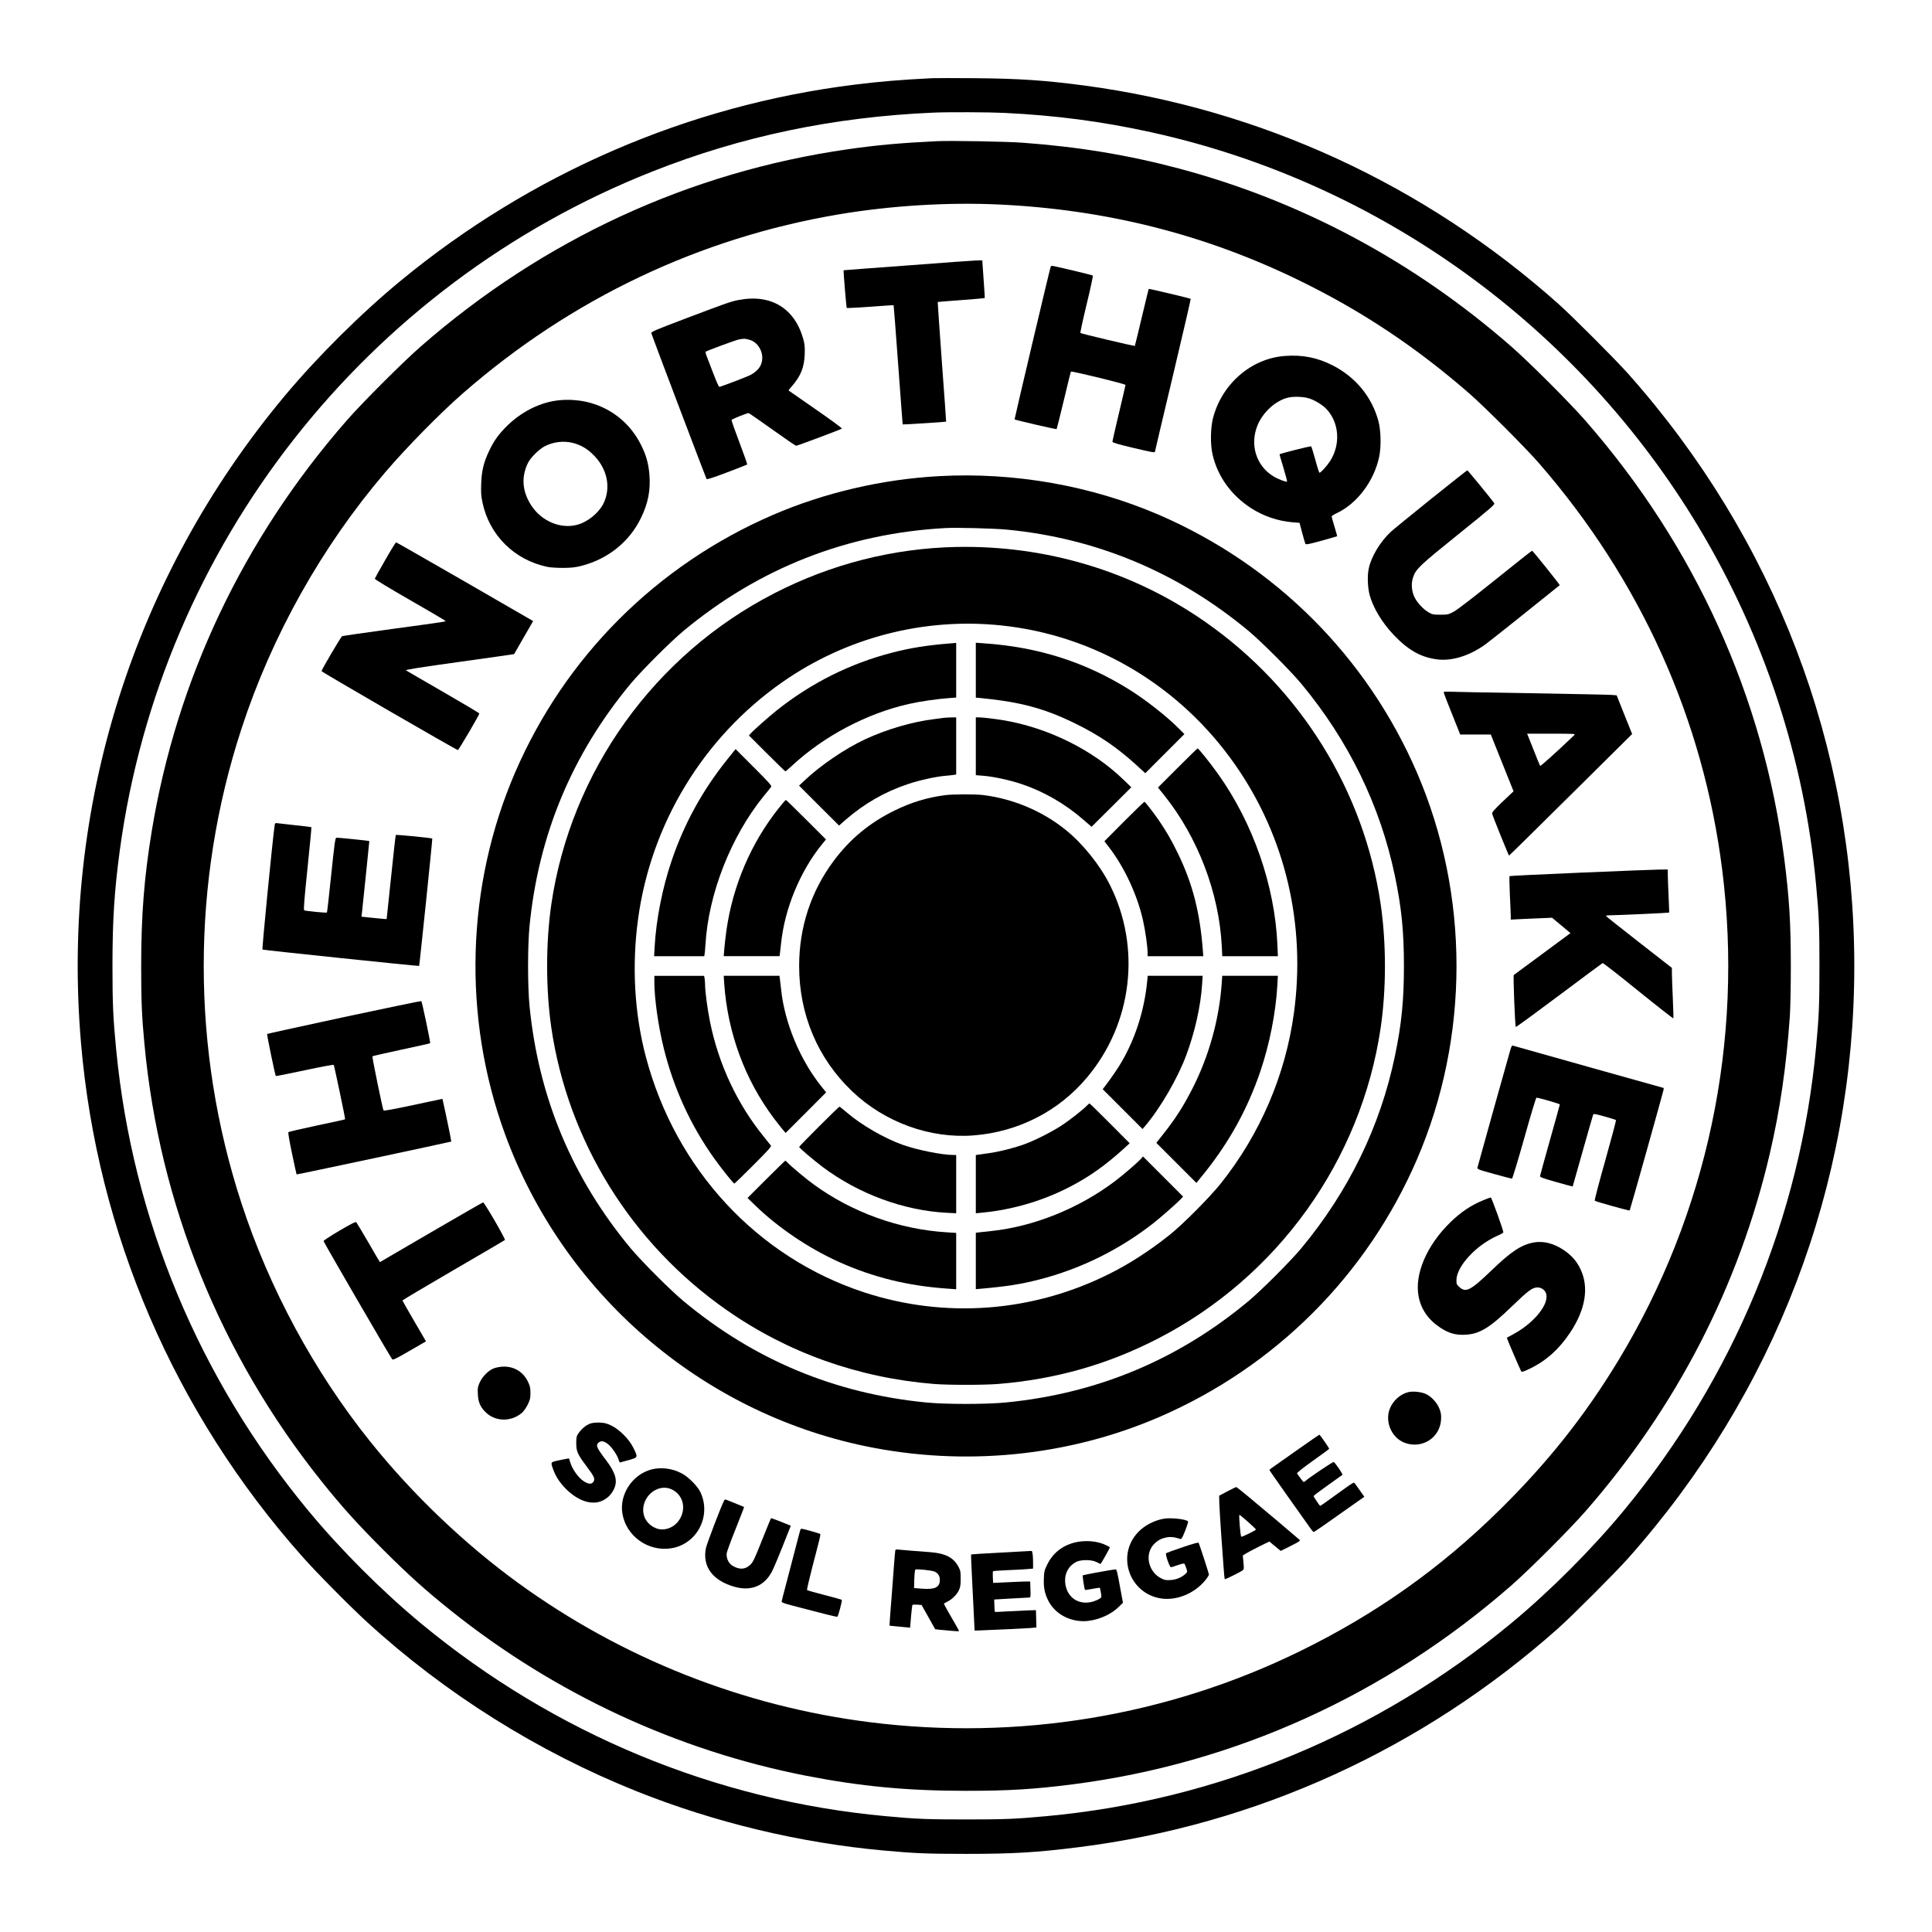<?xml version="1.0" standalone="no"?>
<!DOCTYPE svg PUBLIC "-//W3C//DTD SVG 20010904//EN"
 "http://www.w3.org/TR/2001/REC-SVG-20010904/DTD/svg10.dtd">
<svg version="1.0" xmlns="http://www.w3.org/2000/svg"
 width="2362pt" height="2362pt" viewBox="0 0 2362 2362"
 preserveAspectRatio="xMidYMid meet">
<g transform="translate(0,2362) scale(0.1,-0.1)"
fill="#000000" stroke="none">
<path d="M11395 22664 c-384 -19 -645 -41 -955 -80 -2029 -253 -3947 -1083
-5540 -2395 -487 -401 -1018 -929 -1421 -1411 -1850 -2217 -2734 -5024 -2489
-7906 198 -2328 1144 -4524 2706 -6282 175 -198 581 -608 794 -803 955 -874
2089 -1585 3294 -2067 960 -383 1991 -630 3021 -724 369 -34 532 -41 1005 -41
573 0 862 17 1370 81 2174 271 4213 1202 5870 2677 175 156 702 684 856 857
1794 2018 2764 4558 2764 7240 0 2682 -970 5222 -2764 7240 -154 173 -681 701
-856 857 -1637 1457 -3638 2379 -5790 2667 -480 64 -807 86 -1350 90 -245 2
-476 2 -515 0z m880 -424 c638 -31 1198 -105 1795 -236 2787 -612 5219 -2366
6698 -4830 802 -1337 1294 -2837 1436 -4384 35 -374 40 -517 40 -980 0 -463
-5 -606 -40 -980 -191 -2083 -1008 -4052 -2354 -5680 -397 -479 -901 -983
-1380 -1380 -1628 -1346 -3597 -2163 -5680 -2354 -374 -35 -517 -40 -980 -40
-463 0 -606 5 -980 40 -2083 191 -4052 1008 -5680 2354 -479 397 -983 901
-1380 1380 -1336 1615 -2148 3561 -2349 5631 -38 390 -46 557 -46 1029 0 564
23 919 90 1417 506 3726 3002 6908 6510 8296 1088 431 2216 667 3435 720 174
8 678 6 865 -3z"/>
<path d="M11455 21894 c-450 -22 -738 -48 -1091 -99 -1936 -278 -3721 -1102
-5219 -2410 -219 -191 -719 -691 -910 -910 -1260 -1443 -2075 -3161 -2380
-5017 -93 -566 -129 -1031 -129 -1648 0 -422 7 -610 40 -955 182 -1952 931
-3801 2160 -5339 253 -316 435 -518 753 -837 320 -319 523 -502 837 -753 1268
-1013 2761 -1707 4336 -2015 670 -131 1242 -185 1958 -185 525 0 834 19 1310
80 1981 255 3823 1091 5355 2429 219 191 719 691 910 910 1114 1276 1878 2760
2254 4380 124 534 200 1055 243 1670 7 103 12 367 12 615 0 525 -19 834 -80
1310 -255 1981 -1091 3823 -2429 5355 -191 219 -691 719 -910 910 -1191 1040
-2566 1776 -4062 2175 -621 165 -1233 266 -1908 315 -195 15 -891 27 -1050 19z
m755 -774 c1318 -61 2532 -369 3685 -934 756 -370 1413 -807 2062 -1371 191
-166 692 -667 858 -858 1242 -1428 2008 -3128 2240 -4970 264 -2094 -182
-4203 -1268 -5997 -409 -676 -865 -1250 -1448 -1825 -729 -719 -1518 -1278
-2444 -1731 -1624 -796 -3450 -1097 -5262 -869 -1547 195 -3026 780 -4292
1698 -662 480 -1299 1089 -1818 1737 -684 855 -1230 1866 -1571 2910 -615
1881 -615 3919 0 5800 371 1138 983 2229 1757 3135 259 304 674 726 954 970
1322 1153 2888 1897 4596 2185 632 106 1326 149 1951 120z"/>
<path d="M11125 20377 c-445 -33 -811 -60 -811 -61 -5 -3 33 -456 38 -461 3
-3 133 4 288 15 155 12 283 20 285 18 2 -2 27 -329 56 -728 29 -399 54 -727
55 -729 3 -3 525 30 531 34 1 0 -22 329 -52 730 -29 402 -52 731 -51 733 2 1
131 12 287 23 156 12 286 23 288 25 2 1 -4 99 -13 216 -9 117 -16 221 -16 231
0 22 74 26 -885 -46z"/>
<path d="M12845 20358 c-12 -32 -444 -1862 -441 -1865 8 -9 509 -124 514 -119
3 4 42 162 88 352 45 190 84 348 87 351 10 9 667 -151 667 -163 0 -6 -36 -161
-80 -345 -44 -184 -80 -341 -80 -349 0 -11 59 -29 243 -73 240 -57 277 -63
277 -50 0 4 99 425 221 936 121 510 219 931 216 933 -7 7 -508 126 -513 122
-2 -2 -40 -159 -85 -349 -45 -189 -83 -346 -85 -348 -5 -5 -657 149 -665 158
-4 3 30 161 76 351 46 190 80 348 76 351 -7 7 -479 119 -499 119 -7 0 -15 -6
-17 -12z"/>
<path d="M9040 19954 c-98 -17 -145 -34 -653 -226 -387 -147 -428 -164 -424
-183 5 -22 665 -1763 675 -1781 5 -8 86 18 249 80 133 51 245 94 248 97 3 3
-40 124 -95 270 -55 145 -99 268 -96 275 4 10 187 84 208 84 5 0 135 -90 289
-200 154 -110 285 -200 292 -200 15 0 549 200 560 210 5 4 -139 110 -320 235
-180 126 -330 230 -332 231 -2 2 16 26 41 53 107 123 150 229 156 387 3 91 0
125 -17 187 -103 375 -391 553 -781 481z m126 -489 c122 -36 190 -195 133
-312 -23 -48 -73 -93 -136 -123 -58 -27 -355 -140 -369 -140 -6 0 -37 69 -69
153 -32 83 -68 179 -81 211 -14 33 -21 63 -17 66 14 12 366 142 407 150 62 12
78 11 132 -5z"/>
<path d="M15705 19268 c-411 -32 -769 -344 -876 -763 -30 -119 -33 -321 -5
-440 61 -268 227 -499 470 -657 152 -98 329 -158 507 -173 l87 -7 32 -123 c18
-67 36 -128 40 -135 6 -10 51 -1 196 39 104 29 190 54 191 55 2 2 -13 54 -32
117 -19 63 -35 119 -35 125 0 6 28 24 62 40 251 118 458 394 520 693 25 123
21 316 -10 433 -79 294 -277 536 -557 680 -190 97 -372 133 -590 116z m297
-518 c72 -22 167 -80 215 -131 157 -167 175 -434 43 -638 -39 -60 -113 -141
-129 -141 -4 0 -27 71 -50 158 -24 86 -47 161 -51 165 -6 6 -368 -85 -387 -97
-1 -1 20 -75 48 -165 27 -90 47 -166 44 -169 -8 -9 -110 30 -166 64 -211 128
-292 386 -195 624 65 160 223 304 374 339 68 16 186 12 254 -9z"/>
<path d="M6850 18728 c-243 -20 -493 -147 -680 -344 -90 -95 -137 -164 -195
-287 -62 -132 -87 -236 -92 -392 -4 -104 -1 -149 15 -225 83 -402 390 -707
797 -791 33 -7 119 -12 190 -12 105 1 149 6 227 26 322 84 582 293 723 582 89
181 121 344 104 540 -11 128 -39 229 -99 350 -186 377 -565 588 -990 553z
m154 -523 c92 -24 166 -65 238 -134 182 -171 234 -412 133 -612 -58 -113 -193
-222 -319 -255 -201 -54 -434 43 -559 234 -114 173 -127 353 -40 527 32 62
131 161 199 197 104 56 235 72 348 43z"/>
<path d="M17488 17514 c-243 -196 -463 -375 -487 -398 -128 -121 -237 -302
-267 -446 -19 -88 -14 -232 11 -325 42 -155 153 -340 295 -488 173 -182 324
-269 519 -297 183 -27 403 39 601 182 54 39 649 513 909 724 4 4 -327 418
-338 421 -3 2 -204 -157 -446 -352 -264 -212 -468 -370 -510 -392 -67 -36 -74
-38 -165 -38 -87 0 -99 2 -145 29 -66 39 -135 113 -171 183 -36 73 -44 167
-19 242 35 105 75 143 553 528 406 327 451 366 440 382 -40 56 -323 401 -329
401 -4 0 -207 -160 -451 -356z"/>
<path d="M11482 17799 c-698 -38 -1406 -203 -2037 -476 -1418 -614 -2537
-1733 -3148 -3148 -599 -1388 -644 -2989 -125 -4415 709 -1945 2387 -3400
4406 -3820 1211 -252 2481 -126 3597 357 1418 614 2537 1733 3148 3148 645
1496 645 3234 0 4730 -611 1415 -1731 2534 -3148 3148 -833 360 -1772 526
-2693 476z m828 -654 c1095 -105 2093 -523 2950 -1235 161 -134 516 -489 650
-650 578 -696 965 -1490 1144 -2350 81 -390 110 -675 110 -1100 0 -425 -29
-710 -110 -1100 -179 -860 -566 -1654 -1144 -2350 -134 -161 -489 -516 -650
-650 -860 -715 -1844 -1126 -2960 -1236 -242 -24 -738 -24 -980 0 -1116 110
-2100 521 -2960 1236 -161 133 -516 489 -650 649 -715 861 -1126 1845 -1236
2961 -24 242 -24 738 0 980 110 1116 521 2100 1236 2961 134 160 489 516 650
649 920 764 1999 1188 3195 1254 142 8 595 -4 755 -19z"/>
<path d="M11690 16933 c-770 -16 -1530 -209 -2225 -567 -1466 -754 -2487
-2180 -2725 -3803 -68 -472 -68 -1034 0 -1506 203 -1386 979 -2639 2139 -3450
746 -523 1611 -832 2540 -907 172 -14 610 -14 782 0 703 57 1338 237 1954 554
1466 754 2487 2180 2725 3803 69 473 69 1033 0 1506 -203 1386 -979 2639
-2139 3450 -888 622 -1948 942 -3051 920z m547 -959 c1150 -118 2192 -739
2866 -1707 611 -876 864 -1948 716 -3032 -103 -757 -413 -1481 -895 -2085
-134 -168 -469 -505 -629 -631 -242 -192 -483 -348 -731 -472 -940 -471 -2009
-551 -2999 -227 -1308 429 -2306 1506 -2669 2880 -140 529 -173 1116 -95 1685
158 1166 799 2219 1759 2892 780 547 1732 795 2677 697z"/>
<path d="M11605 15753 c-271 -22 -473 -54 -690 -110 -520 -133 -999 -373
-1424 -712 -95 -76 -280 -240 -315 -280 l-20 -22 219 -219 c121 -121 223 -220
227 -220 4 0 40 31 81 69 391 363 917 640 1430 755 131 30 344 61 485 71 l92
7 0 334 0 334 -22 -2 c-13 -1 -41 -3 -63 -5z"/>
<path d="M11930 15427 l0 -336 58 -5 c494 -49 784 -127 1167 -316 284 -140
494 -283 729 -495 l118 -108 239 239 239 239 -68 68 c-140 143 -402 349 -602
474 -540 339 -1118 523 -1782 568 l-98 7 0 -335z"/>
<path d="M11540 14844 c-14 -2 -65 -9 -115 -15 -268 -32 -582 -124 -848 -247
-248 -116 -549 -321 -742 -505 l-66 -62 244 -244 245 -244 76 67 c231 201 483
346 766 440 143 48 339 91 455 101 39 3 85 8 103 11 l32 5 0 349 0 350 -62 -1
c-35 -1 -74 -3 -88 -5z"/>
<path d="M11930 14496 l0 -353 87 -7 c129 -10 320 -51 473 -102 265 -88 528
-239 745 -427 l110 -95 243 241 243 242 -101 98 c-379 364 -919 630 -1465 722
-105 17 -256 35 -302 35 l-33 0 0 -354z"/>
<path d="M14396 14231 l-239 -239 75 -93 c413 -516 672 -1195 705 -1846 l6
-123 340 0 340 0 -6 143 c-32 722 -298 1486 -727 2087 -95 133 -237 310 -248
310 -4 0 -115 -107 -246 -239z"/>
<path d="M8887 14330 c-299 -374 -521 -777 -675 -1230 -113 -332 -189 -717
-208 -1047 l-7 -123 306 0 307 0 4 23 c3 12 7 67 11 122 37 618 310 1314 707
1806 46 56 89 109 95 118 11 14 -18 47 -211 240 l-223 223 -106 -132z"/>
<path d="M11556 13899 c-220 -29 -416 -88 -621 -189 -301 -147 -545 -349 -742
-614 -278 -373 -422 -810 -423 -1283 -1 -593 226 -1132 646 -1533 398 -381
955 -583 1488 -541 546 43 1041 296 1387 710 554 661 663 1587 278 2353 -122
243 -331 503 -539 671 -286 231 -641 381 -1010 427 -99 12 -365 11 -464 -1z"/>
<path d="M9521 13740 c-339 -425 -562 -947 -640 -1495 -11 -77 -22 -179 -26
-227 l-7 -88 341 0 341 0 4 23 c2 12 9 72 15 132 43 423 232 882 499 1211 l50
61 -242 242 c-132 132 -244 241 -248 241 -5 0 -44 -45 -87 -100z"/>
<path d="M13743 13578 l-241 -243 54 -70 c189 -244 348 -585 418 -897 28 -123
56 -323 56 -394 l0 -44 340 0 341 0 -6 78 c-36 462 -124 804 -300 1170 -82
169 -147 281 -240 417 -66 95 -162 218 -173 223 -4 1 -116 -107 -249 -240z"/>
<path d="M8000 11613 c0 -200 48 -540 115 -809 120 -487 330 -945 615 -1344
95 -133 237 -310 248 -310 4 0 108 101 232 225 174 174 223 228 215 239 -6 8
-44 56 -86 108 -325 399 -555 889 -659 1408 -31 151 -60 372 -60 451 0 26 -3
61 -6 78 l-6 31 -304 0 -304 0 0 -77z"/>
<path d="M8854 11593 c43 -603 254 -1175 608 -1646 43 -56 92 -119 110 -140
l33 -38 248 248 247 248 -52 65 c-264 325 -455 782 -498 1190 -6 58 -13 120
-16 138 l-5 32 -341 0 -340 0 6 -97z"/>
<path d="M14025 11623 c-34 -348 -139 -682 -305 -973 -51 -88 -126 -199 -219
-321 l-20 -25 244 -244 243 -243 29 33 c189 222 402 589 506 870 107 287 178
608 194 873 l6 97 -336 0 -335 0 -7 -67z"/>
<path d="M14936 11593 c-31 -434 -154 -878 -351 -1268 -116 -230 -217 -387
-380 -591 l-68 -86 245 -245 245 -245 106 131 c299 375 521 778 675 1231 113
332 189 717 208 1048 l7 122 -340 0 -340 0 -7 -97z"/>
<path d="M13289 10104 c-42 -46 -221 -186 -314 -246 -117 -76 -314 -176 -440
-223 -124 -47 -331 -99 -450 -114 -49 -7 -105 -14 -122 -17 l-33 -5 0 -356 0
-356 73 7 c507 48 1001 229 1411 519 106 75 234 179 334 272 l63 58 -243 244
c-133 134 -245 243 -249 243 -3 0 -16 -12 -30 -26z"/>
<path d="M10012 9847 c-133 -133 -242 -245 -242 -249 0 -11 171 -157 286 -244
438 -329 991 -534 1517 -561 l117 -6 0 356 0 357 -39 0 c-134 0 -433 60 -610
122 -223 78 -511 244 -688 397 -46 39 -86 71 -90 71 -5 0 -117 -109 -251 -243z"/>
<path d="M13950 9454 c-52 -56 -218 -199 -326 -280 -438 -329 -988 -550 -1504
-604 -58 -6 -124 -13 -147 -16 l-43 -5 0 -345 0 -345 68 6 c306 27 487 55 707
112 508 130 988 368 1400 692 84 66 276 235 325 285 l34 37 -245 245 -245 245
-24 -27z"/>
<path d="M9367 9202 l-228 -228 93 -90 c278 -270 651 -523 1018 -689 422 -191
852 -297 1343 -330 l97 -7 0 345 0 344 -112 7 c-581 35 -1159 243 -1628 584
-104 76 -287 229 -324 271 -11 11 -22 21 -25 21 -3 0 -109 -103 -234 -228z"/>
<path d="M4710 16774 c-69 -119 -126 -222 -128 -229 -2 -7 183 -119 420 -255
233 -134 429 -249 436 -255 17 -16 71 -7 -648 -105 -327 -45 -601 -84 -608
-88 -14 -8 -251 -410 -251 -427 0 -10 1649 -965 1667 -965 10 0 262 429 262
447 0 5 -199 123 -441 263 -243 140 -448 259 -456 265 -10 7 179 37 654 103
367 51 668 94 668 95 1 1 54 93 117 203 l116 201 -834 482 c-459 264 -838 481
-842 481 -4 0 -64 -97 -132 -216z"/>
<path d="M17650 15156 c0 -6 45 -125 101 -263 l101 -253 187 0 187 0 139 -347
139 -347 -134 -127 c-107 -103 -132 -132 -127 -148 10 -40 201 -511 206 -511
3 0 343 334 755 743 l750 743 -95 236 -94 237 -60 5 c-33 3 -485 12 -1005 21
-520 8 -969 17 -997 19 -33 1 -53 -1 -53 -8z m1595 -525 c-204 -195 -409 -380
-415 -374 -6 7 -35 78 -141 346 l-19 47 297 0 c292 0 297 0 278 -19z"/>
<path d="M3356 13517 c-26 -187 -155 -1501 -147 -1506 11 -7 1911 -205 1915
-200 5 6 165 1553 161 1557 -7 8 -440 50 -446 44 -3 -4 -29 -236 -58 -517 -29
-280 -53 -511 -54 -512 -1 -1 -71 6 -155 14 l-153 16 7 56 c20 184 90 866 89
868 -3 5 -388 44 -403 41 -14 -3 -23 -72 -63 -456 -26 -250 -49 -456 -52 -458
-7 -7 -265 18 -278 27 -9 5 1 133 40 509 29 276 50 504 48 507 -3 2 -88 13
-189 23 -100 11 -199 22 -219 25 -37 5 -37 5 -43 -38z"/>
<path d="M19318 12951 c-471 -20 -859 -39 -863 -42 -3 -4 -1 -105 4 -225 6
-121 11 -239 11 -263 l0 -44 133 7 c72 3 186 8 252 11 l120 5 113 -94 112 -94
-342 -253 c-189 -139 -346 -255 -351 -259 -9 -7 15 -626 25 -635 3 -4 241 170
528 385 287 215 527 393 533 396 7 2 203 -151 437 -341 234 -189 427 -340 428
-335 2 6 -1 120 -7 254 -6 134 -11 271 -11 303 l0 60 -400 312 c-220 172 -402
316 -405 322 -4 5 16 9 47 9 82 0 720 29 724 33 2 1 -1 88 -6 192 -5 105 -9
223 -10 263 l0 72 -107 -1 c-60 -1 -494 -18 -965 -38z"/>
<path d="M4208 11186 c-515 -111 -939 -204 -942 -207 -6 -5 98 -506 106 -514
2 -3 161 29 353 70 192 41 352 71 355 66 8 -15 144 -661 139 -665 -2 -3 -157
-37 -344 -76 -187 -40 -344 -76 -349 -81 -6 -5 12 -108 44 -261 29 -139 54
-254 56 -256 2 -4 1886 397 1891 402 3 3 -67 342 -98 477 l-10 45 -357 -76
c-239 -51 -359 -73 -363 -66 -12 22 -142 656 -136 662 4 4 163 40 354 81 191
41 349 76 352 79 6 5 -99 507 -108 515 -3 3 -428 -85 -943 -195z"/>
<path d="M18466 10788 c-51 -177 -398 -1417 -402 -1438 -5 -25 -3 -26 203 -83
114 -32 213 -57 218 -57 6 0 73 223 150 495 76 272 143 495 149 495 24 1 286
-75 286 -82 0 -5 -54 -199 -120 -433 -65 -234 -121 -433 -122 -443 -2 -13 33
-27 197 -73 110 -31 201 -56 202 -55 1 1 56 195 122 431 67 237 124 437 128
446 7 15 22 12 141 -21 73 -20 135 -40 139 -43 3 -4 -56 -225 -131 -493 -76
-268 -134 -490 -129 -494 11 -10 422 -125 427 -119 6 7 416 1469 416 1484 0 8
-2 15 -5 15 -4 0 -1794 503 -1837 516 -13 4 -20 -7 -32 -48z"/>
<path d="M18135 8947 c-152 -63 -269 -141 -399 -266 -293 -284 -446 -640 -392
-914 31 -157 119 -283 265 -379 104 -68 187 -92 304 -86 175 8 298 83 568 344
206 199 254 234 316 234 54 0 101 -38 109 -90 22 -134 -167 -356 -411 -485
-38 -20 -71 -38 -73 -40 -3 -2 158 -379 175 -409 7 -13 23 -8 100 28 202 96
361 238 497 441 192 287 235 558 127 782 -47 97 -110 168 -206 232 -121 81
-248 112 -364 91 -152 -28 -278 -111 -523 -348 -248 -238 -308 -269 -385 -198
-35 31 -37 38 -37 87 3 169 242 427 501 541 40 17 73 36 73 41 0 26 -144 427
-154 427 -6 0 -47 -15 -91 -33z"/>
<path d="M5271 8555 c-343 -201 -625 -365 -626 -365 -2 0 -65 107 -140 238
-76 130 -143 242 -149 249 -8 9 -59 -17 -206 -103 -108 -63 -194 -120 -194
-127 1 -15 819 -1423 839 -1445 10 -11 51 9 212 103 l201 116 -144 247 c-79
135 -144 250 -144 253 0 4 280 170 623 370 342 199 626 365 630 369 11 9 -251
460 -267 460 -6 -1 -292 -165 -635 -365z"/>
<path d="M6115 6909 c-27 -3 -67 -13 -87 -22 -60 -25 -132 -100 -163 -168 -24
-54 -27 -71 -23 -142 4 -96 28 -154 90 -217 118 -123 318 -127 451 -11 20 18
51 62 69 99 28 57 33 76 33 142 0 66 -5 85 -33 143 -63 128 -191 195 -337 176z"/>
<path d="M17217 6600 c-100 -25 -189 -106 -227 -206 -60 -161 25 -353 183
-413 213 -79 431 60 445 283 3 57 -1 83 -19 131 -28 75 -102 155 -170 184 -57
25 -157 35 -212 21z"/>
<path d="M7216 6216 c-50 -19 -104 -62 -141 -115 -27 -39 -30 -50 -30 -124 0
-101 16 -137 125 -282 96 -127 108 -156 86 -190 -23 -34 -62 -32 -121 7 -58
38 -126 129 -154 204 -12 30 -21 59 -21 64 0 13 0 13 -118 -12 -118 -25 -114
-17 -72 -131 31 -82 91 -167 172 -242 142 -131 300 -178 420 -123 67 31 114
78 146 147 46 99 17 198 -102 354 -112 147 -125 177 -88 210 28 25 63 21 110
-14 47 -35 116 -133 133 -190 7 -21 15 -39 18 -39 3 0 51 13 106 29 117 33
117 31 58 151 -49 102 -169 223 -268 271 -57 28 -83 34 -145 37 -46 1 -90 -3
-114 -12z"/>
<path d="M15854 5889 c-148 -105 -284 -201 -301 -212 -18 -12 -33 -25 -33 -29
0 -4 94 -139 208 -300 114 -161 234 -330 266 -375 31 -46 61 -83 66 -83 8 0
137 89 482 334 l138 97 -51 72 c-28 40 -57 80 -64 90 -12 18 -20 14 -122 -59
-243 -176 -297 -214 -303 -214 -7 1 -80 109 -80 120 0 5 78 64 173 131 94 67
175 125 179 128 9 7 -89 150 -107 157 -10 4 -296 -188 -348 -234 -10 -9 -21
-12 -25 -6 -15 16 -68 89 -75 100 -4 7 71 67 193 154 110 78 200 144 200 148
0 10 -113 172 -120 172 -3 0 -127 -86 -276 -191z"/>
<path d="M7961 5654 c-230 -62 -390 -304 -352 -536 44 -275 310 -468 590 -428
320 46 504 395 363 689 -35 73 -148 187 -228 228 -116 62 -255 79 -373 47z
m242 -239 c161 -67 199 -269 77 -409 -66 -74 -171 -104 -256 -71 -125 48 -187
170 -150 298 44 150 200 236 329 182z"/>
<path d="M15005 5387 l-100 -53 2 -94 c2 -52 12 -223 23 -380 11 -157 25 -343
30 -413 5 -71 11 -131 13 -134 5 -5 189 86 220 109 15 11 16 23 9 97 l-8 84
41 26 c23 14 97 53 163 86 l121 59 38 -32 c21 -18 52 -44 70 -58 l31 -25 122
61 c102 51 120 64 109 74 -23 22 -463 393 -621 524 -81 67 -150 122 -155 122
-4 0 -53 -24 -108 -53z m254 -374 c55 -49 98 -90 96 -93 -8 -13 -174 -94 -180
-88 -10 10 -32 268 -22 268 4 0 52 -39 106 -87z"/>
<path d="M8852 5273 c-34 -63 -212 -529 -222 -581 -45 -226 85 -399 355 -473
199 -54 359 11 452 187 26 49 89 201 213 515 l18 46 -119 48 c-66 26 -121 46
-123 44 -2 -2 -52 -123 -110 -269 -92 -232 -110 -270 -145 -302 -62 -58 -133
-61 -219 -8 -46 28 -76 97 -67 153 4 23 54 159 111 301 57 143 103 261 101
262 -2 2 -67 28 -224 91 -6 2 -16 -4 -21 -14z"/>
<path d="M14230 5053 c-116 -19 -239 -83 -317 -166 -268 -283 -107 -748 280
-809 190 -29 406 58 540 219 26 32 47 65 47 73 0 12 -98 315 -125 387 -3 9
-61 -7 -197 -53 -106 -36 -197 -69 -202 -74 -12 -12 43 -170 59 -170 8 0 46
12 86 26 39 14 75 22 79 17 4 -4 14 -29 23 -55 15 -46 15 -46 -11 -71 -46 -42
-112 -70 -182 -74 -57 -4 -72 -1 -120 24 -129 68 -185 235 -121 360 29 57 91
109 152 127 72 22 120 20 205 -8 19 -6 25 4 63 99 23 58 39 109 36 114 -16 27
-208 49 -295 34z"/>
<path d="M9785 4918 c-3 -7 -29 -107 -59 -223 -30 -115 -80 -307 -111 -425
-32 -118 -58 -222 -59 -230 -1 -11 31 -23 119 -46 438 -115 558 -145 563 -139
12 12 61 200 54 206 -4 3 -99 30 -212 59 -113 29 -209 56 -213 60 -4 3 25 130
64 281 98 376 104 398 96 405 -7 7 -204 63 -225 64 -7 0 -15 -6 -17 -12z"/>
<path d="M13132 4760 c-149 -39 -262 -131 -328 -266 -34 -68 -39 -86 -42 -168
-5 -113 9 -185 54 -275 77 -153 245 -251 432 -251 147 1 319 69 422 168 l59
57 -38 205 c-28 159 -40 205 -51 204 -39 -3 -396 -68 -402 -73 -6 -5 19 -170
27 -179 2 -2 42 4 90 13 48 9 88 15 90 13 7 -8 23 -102 19 -113 -8 -20 -77
-53 -134 -63 -164 -30 -294 73 -308 245 -8 105 41 198 132 246 59 32 193 31
253 -1 23 -12 44 -22 47 -22 7 0 119 200 115 204 -2 2 -22 13 -45 24 -106 54
-261 66 -392 32z"/>
<path d="M10946 4668 c-2 -7 -9 -87 -16 -178 -6 -91 -20 -271 -30 -400 -11
-129 -20 -260 -22 -290 l-3 -55 70 -7 c39 -3 95 -9 126 -12 l56 -5 11 135 c7
74 14 138 16 142 2 4 29 5 59 4 l54 -4 83 -148 83 -148 56 -7 c106 -11 232
-21 235 -17 2 2 -16 38 -41 80 -66 111 -143 249 -143 255 0 3 19 14 43 26 57
28 116 86 141 141 17 36 21 65 21 140 0 84 -3 101 -27 145 -59 113 -161 165
-348 179 -41 3 -136 11 -210 16 -74 6 -152 13 -173 15 -25 4 -39 1 -41 -7z
m483 -263 c42 -21 61 -53 61 -101 0 -90 -59 -119 -215 -107 l-100 8 3 110 c2
60 8 112 12 115 17 11 210 -9 239 -25z"/>
<path d="M12241 4639 c-201 -11 -366 -21 -368 -23 -3 -2 3 -145 12 -318 9
-172 19 -380 23 -463 l7 -150 65 2 c190 7 545 24 613 29 l78 7 -3 106 -3 106
-95 -3 c-52 -2 -164 -7 -249 -12 -85 -6 -156 -8 -158 -6 -2 2 -5 37 -6 77 l-2
74 205 12 c113 6 213 12 223 12 17 1 18 10 15 99 l-3 97 -50 0 c-27 0 -129 -4
-227 -9 l-176 -8 -4 67 c-1 37 -1 70 2 75 3 4 84 10 180 14 96 4 205 9 243 13
l67 6 0 77 c0 81 -8 141 -19 139 -3 -1 -170 -10 -370 -20z"/>
</g>
</svg>
